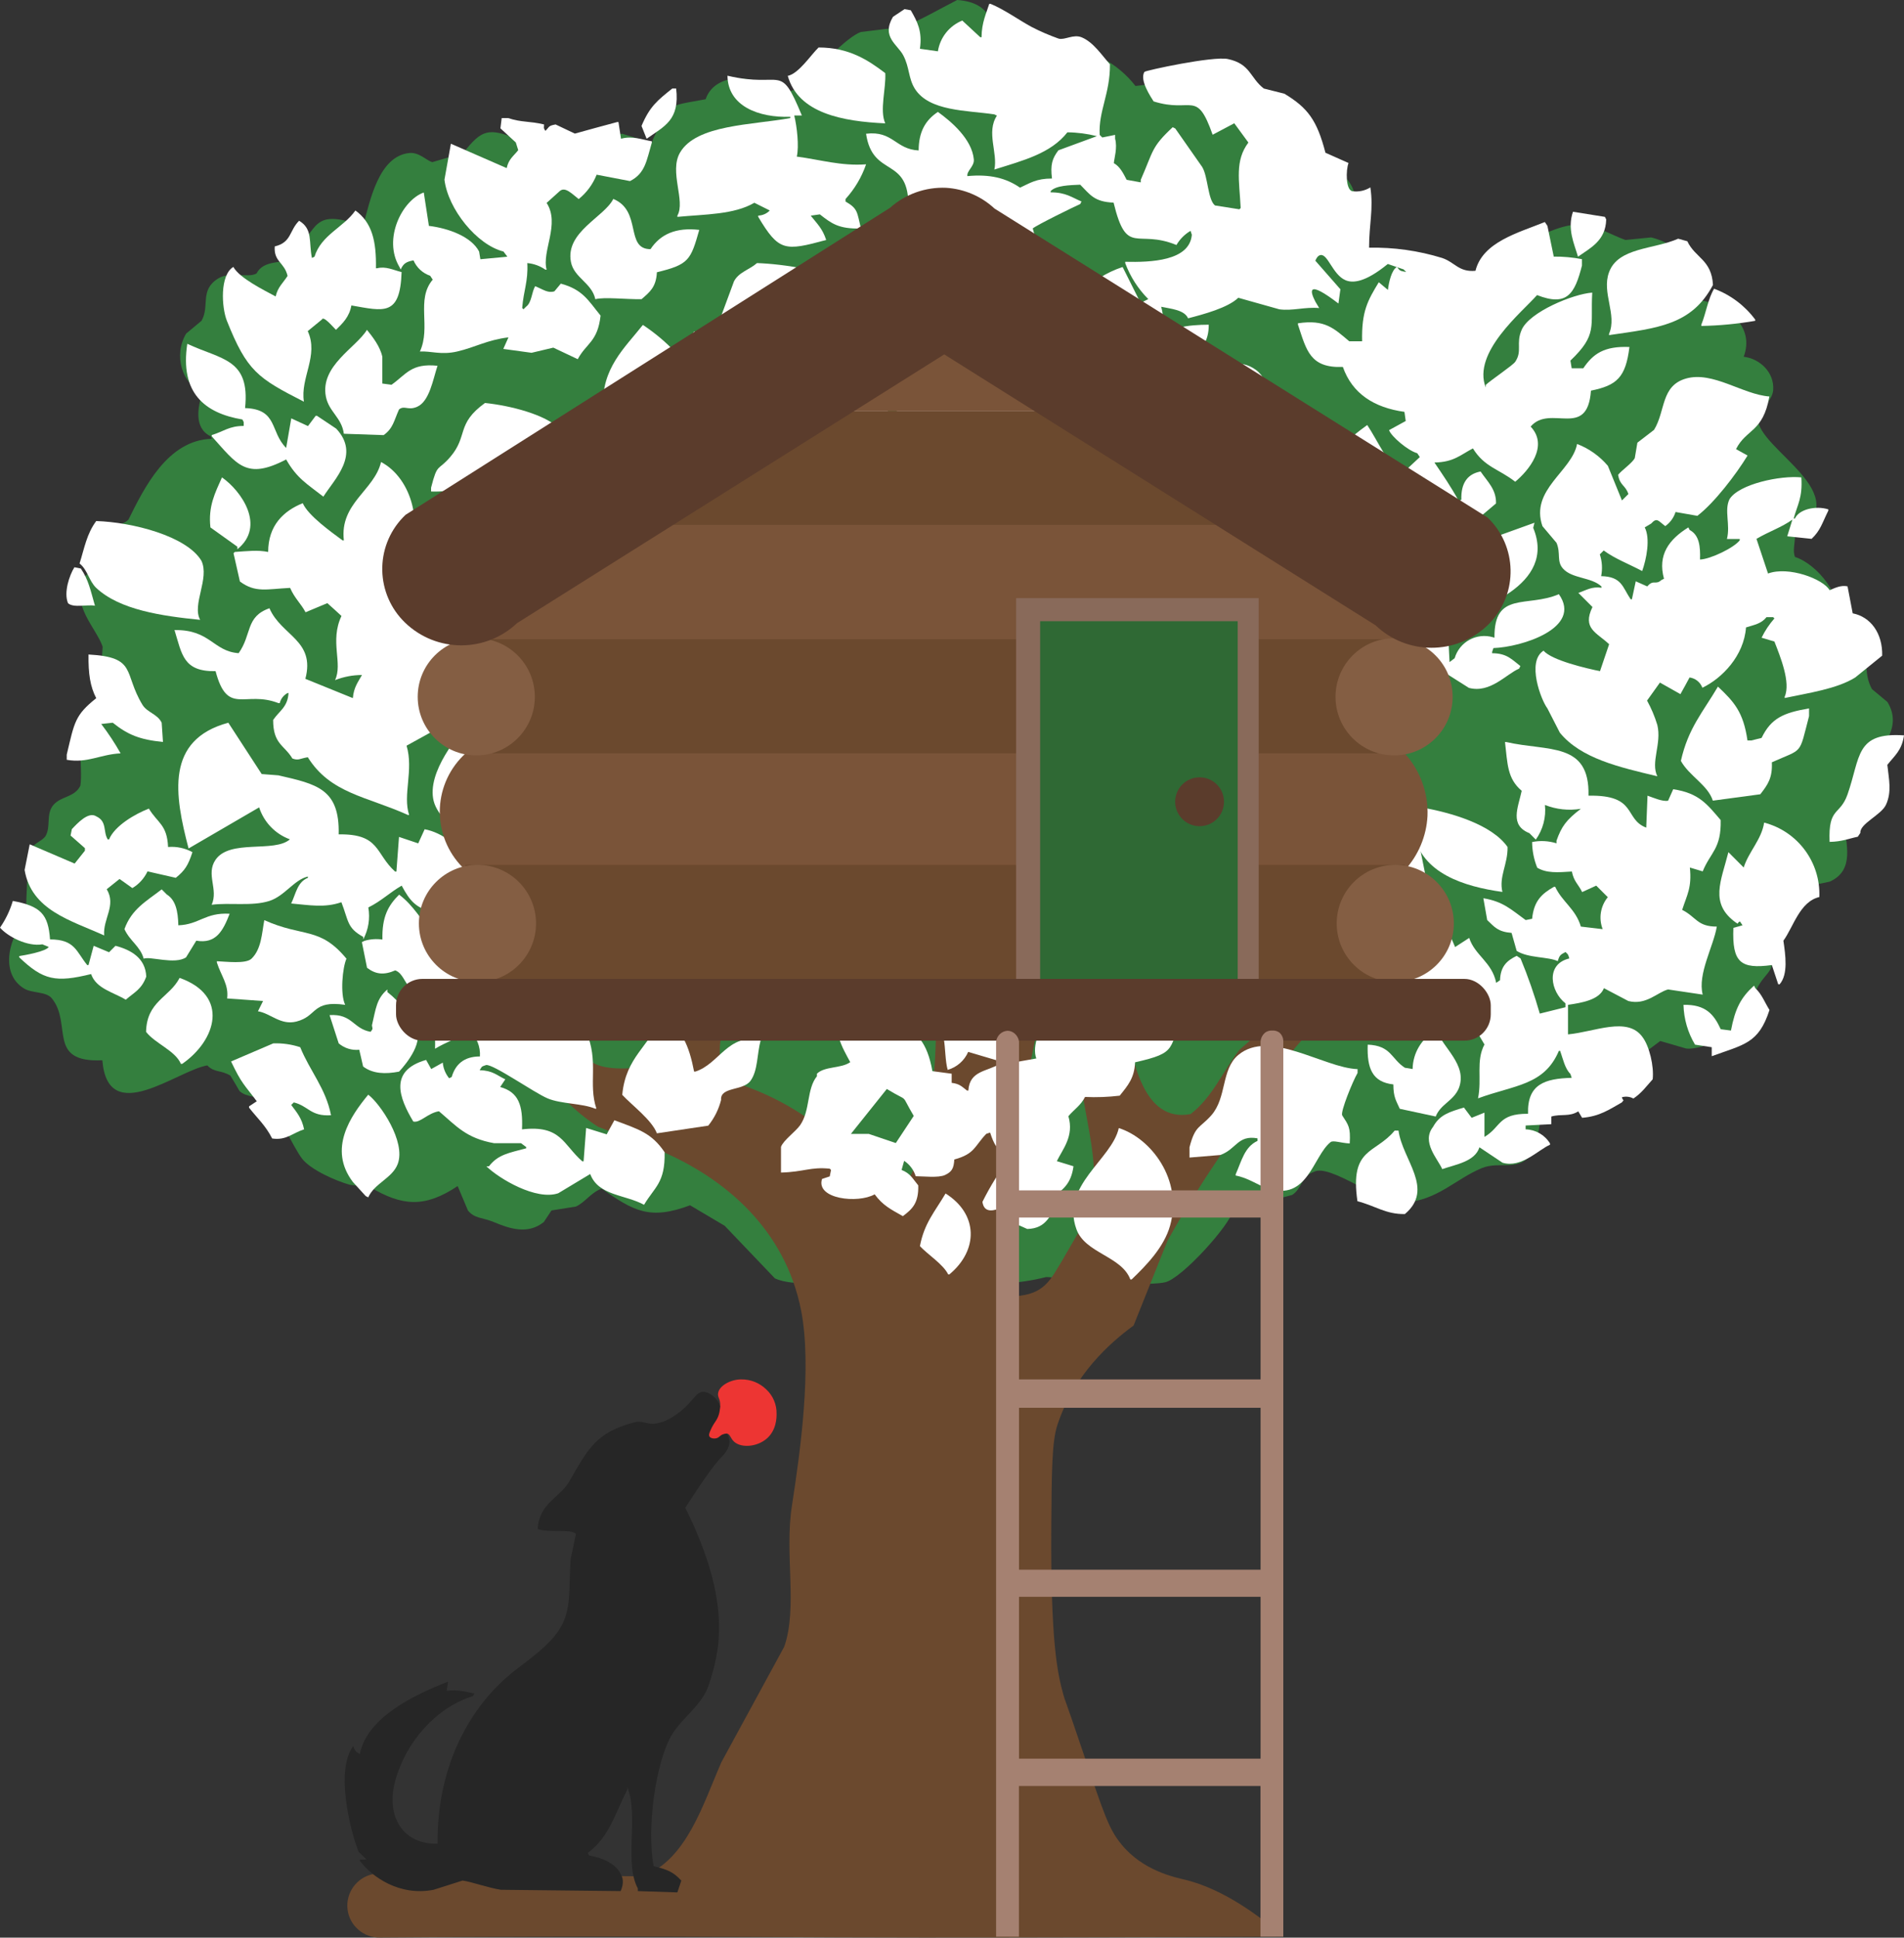 <?xml version="1.0" encoding="UTF-8"?>
<svg id="Layer_2" data-name="Layer 2" xmlns="http://www.w3.org/2000/svg" viewBox="0 0 417.12 424.38">
  <rect x="0" y="0" width="417.12" height="424.38" fill="#333333" stroke="none"/>
  <defs>
    <style>
      .cls-1 {
        fill: #896a5a;
      }

      .cls-2 {
        fill: #fff;
      }

      .cls-2, .cls-3, .cls-4, .cls-5, .cls-6 {
        fill-rule: evenodd;
      }

      .cls-3 {
        fill: #262626;
      }

      .cls-4, .cls-7 {
        fill: #6b492e;
      }

      .cls-5 {
        fill: #347f3e;
      }

      .cls-8 {
        fill: #ed3533;
      }

      .cls-9 {
        fill: #845e43;
      }

      .cls-10, .cls-6 {
        fill: #7a5439;
      }

      .cls-11 {
        fill: #2f6934;
      }

      .cls-12 {
        fill: #5b3c2c;
      }

      .cls-13 {
        fill: #a58171;
      }
    </style>
  </defs>
  <g id="Layer_2-2" data-name="Layer 2">
    <g id="Layer_1-2" data-name="Layer 1-2">
      <g>
        <g id="Layer_2-2" data-name="Layer 2-2">
          <g id="Layer_1-2-2" data-name="Layer 1-2">
            <path class="cls-5" d="M209.68,0c4,.26,7,1.9,7.59,5.62,3.6.09,12.46,4.25,13.78,6.47,6.75-3.18,14.26,2.24,17.7,6.74,9.6-.82,20.41-7.66,25.86,3.38,7.31.59,13,5.16,12.09,13.49,8.17.72,11.7,5.48,9.84,12.65.09,1.96.18,3.93.28,5.9-.5,1.89-2.34,3.38-2,5.06v1.12c12.07-8.48,19.71,3.87,30.64,1.41,1.91-5.07,14.45-13.17,21.08-12.65,3.33.26,6.64,2.36,9.56,3.37l5.62-.56c6.39,1.53,10.92,7.2,11,13.77,5.65,1.12,11.77,5.67,9.28,12.37,3.49.39,6.76,3.4,6.46,7.31-.19,2.48-3.38,4.67-3.37,6.18,0,6.9,22.3,16.61,8.15,25.58,0,1.82-.55,3.42,0,4.78,4.66,1.44,11.11,8.85,9,14.61,10.1,1,4.53,8.44,7.87,14.34l3.38,2.81c3.53,5.83-1.8,10.05-3.38,14.05.35,2.65,1.67,4.85,0,7.59-1.38,2.28-4.52,2.53-6.18,4.5.48,4.94,2.5,10.7-3.09,13.21l-6.75,1.41c-1.82,3.95-4.29,7.56-7.31,10.68,3.33,8.44.2,6.56-2.25,12.08-.78,1.77.48,4.31-.84,6.47-1.21,2-11.08,6.44-14.33,5.9l-5.64-1.64-3.38,2.53c-1.29,2-.84,4.5-2.25,6.19-3.92,4.69-13.77,5.05-19.95,4.5-.7,3-1,9.68-3.09,12.08-2.83,3.2-6.62,1-10.4,2.53-5.86,2.42-9.65,7.06-17.15,7.59-5,.35-16.15-8.72-19.68-6.75-2.75.9-2.58,3.72-4.77,5.06l-12.93,3.38c-.58,3.12-11.29,15-14.9,15.74-5.91,1.25-25.78-1.4-26.14-1.13-11.47,3-29,1.13-42.44,1.13-5.32,0-12.92.94-16.87-.85l-11-11.52-7.59-4.5c-8.83,3.3-12.31,1.29-19.39-3.65-2.39.91-3.59,3-5.63,3.93l-5.34.85-1.68,2.53c-3.5,2.83-7.52,1.46-11,0-2.4-1-4.18-.71-5.63-2.53l-2.25-5.34c-7.24,4.84-12.15,4.37-19.11.28l-4.5-.56c-3.2-.89-8.49-3.27-10.4-5.63s-6-11.52-7.87-12.64c-2.05-1.28-4.24-.78-5.9-2.25-.65-1.13-1.31-2.25-2-3.38-2-1.26-3.55-.63-5.06-2.25-6.68,1.14-21.79,13.69-23-1.12-12.19.55-6.55-7.82-11-13.49-1.29-1.66-4.33-1.11-6.18-2.25-5.58-3.43-3-11.93.56-15.18-.3-.93.33-14,.85-15.18.65-1.43,2.73-1.95,3.37-3.09,1.15-2.06,0-4.77,1.69-6.74s4.65-1.62,5.9-4.22c.65-4.35-1.41-11.62,2.53-14.9l6.28-3.17c-1.76-2.06-4.46-3.84-4.21-7.87.09-1.5.18-3,.28-4.5-1.48-4.24-6.91-8.93-4.22-14.89.46-1,2.14-1.71,2.53-2.53,1.27-2.66,0-5.28,2-7.59,1.26-1.52,3.95-1.43,5.34-2.81,3.4-6.85,8.53-17.46,18.27-17.71l-.28-.56c-3.7-1.77-2.84-6.47-1.69-9.84-4.58-1.33-6.48-8-3.65-12.65l3.37-2.81c1.84-3.24-.48-6.69,3.62-9.24,2.73-1.69,6.5,0,8.44-1.12,1.6-3.17,6-2,7.58-3.37,6.06-6.84,4.43-11,15.75-7,1.52-5.65,3.44-15.31,10.11-16,2.16-.23,3.82,1.69,5.06,2l6.75-2c4.06-5.16,5.53-5.58,11.8-3.09l6.19-.57c2.39.3,3.73,2.2,5.34,2.82,3,1.17,8.91-3.14,11.52-3.38l6.47,2,.28-.84c3.92-8.09,2.75-7.08,11.52-8.72,2.2-6.67,13.76-5.71,15.46.85l.85-.57c1-2,3.38-2.57,5.9-3.09,1.2-3.33,8.84-10.92,11.8-11.92l9.28-1.13c3.76-1.43,7.88-3.87,11.8-5.87h0Z"/>
            <path class="cls-2" d="M179.33,10.4c6.67,0,10.85,2.76,14.61,5.62.2,3.34-1.29,8.14,0,11-9.31-.43-19.06-2.19-21.36-10.4,2.42-.51,5.08-4.62,6.75-6.22Z"/>
            <path class="cls-2" d="M159.37,16.58c12.25,2.9,11.37-3.2,16.3,8.72h-1.67c.6,2.44,1.08,6.73.56,9,5,.64,9.73,2.11,15.18,1.69-.97,2.81-2.5,5.39-4.5,7.59v.56c2.74,1.57,2.5,2.34,3.37,5.9-4.88.15-6.48-1.12-9-3.09l-2,.28c1.39,1.77,2.55,2.77,3.39,5.33-9.08,2.46-10.36,2.52-14.89-5.06v-.28c.96-.03,1.86-.43,2.53-1.12l-3.38-1.69c-4.46,2.61-10.78,2.51-16.86,3.09v-.28c1.82-3.21-1.84-9.6.56-13.77,3.55-6.19,15.89-6.06,24.17-7.59v-.28c-6.95.24-13.69-2.35-13.76-9h0Z"/>
            <path class="cls-2" d="M147.28,19.39h.85c.8,6.91-2.52,8.21-6.47,11-.37-.94-.75-1.88-1.12-2.81,1.8-4.25,3.46-5.58,6.74-8.19h0Z"/>
            <path class="cls-2" d="M178.48,19.68l.57.28-.57-.28Z"/>
            <path class="cls-2" d="M115.52,57.62c.21,4.05-.81,5.93-1.12,9.84l.28.28.56-.56c1.26-.9,1.21-3.15,2-4.5,1.8.74,2.8,1.58,4.22,1.12l1.4-1.68c4.84,1.32,6,3.68,8.71,7-.64,5.79-3.11,6-5,9.55l-5.35-2.53-4.77,1.13-6.19-.85c.38-.84.75-1.68,1.13-2.53-4.77.59-7.23,2.17-11.25,3.1-3.52.81-5.75-.15-8.15,0,2.48-5.37-.92-11.36,2.81-15.74l-.56-.85c-1.64-.56-2.96-1.78-3.65-3.37-1.59.28-2.22.69-2.81,2l-.28-.57c-3.67-6.15.62-14.62,5.34-16.3.37,2.44.75,4.87,1.12,7.31,4.34.54,9.29,2.35,11,5.62l.28,1.69,5.91-.56-.85-1.13c-5.85-1.47-12.15-9.3-12.93-15.74l1.41-7.87,12.22,5.34c.43-2,1.5-2.62,2.53-3.93l-.53-1.69-3.37-3.09c.09-.75.19-1.5.28-2.25h1.41c3,1,4.65.62,7.87,1.4,0,.8-.18.65.28,1.41.92-.86.57-1.12,2.25-1.41l4.21,2c.06-.05,9.28-2.53,9.28-2.53h.28c.19,1.22.37,2.44.56,3.66,2.44-.71,4.64.2,6.75.56v.28c-1.15,3.88-1.42,6.75-4.78,8.43l-7.31-1.4c-.83,2.09-2.18,3.93-3.93,5.34-1.42-1.08-3-2.87-4.22-1.69l-2.81,2.53c3,4.63-1.1,10.54,0,14.62h-.28c-1.17-.82-2.53-1.31-3.95-1.44h0Z"/>
            <path class="cls-2" d="M168.37,32l-.29.57.57-.57h-.28Z"/>
            <path class="cls-2" d="M153.75,36.54v.84l.28-.84h-.28Z"/>
            <path class="cls-2" d="M287.54,43c-2.6,1.84-5.57,3.09-8.71,3.66v.28c3.84.44,5.57,3.2,8.43,4.5-.28-2.41.15-5.5,2.25-6.47-.42-.86-1.11-1.55-1.97-1.97Z"/>
            <path class="cls-2" d="M134.36,43.57c6.35,2.62,2.51,11,8.15,11,2.13-3.22,5.5-4.82,10.68-4.22-1.88,6.62-2.26,7.58-9.28,9.28-.16,3.25-1.57,4.35-3.37,5.9-3.38.05-8.18-.52-10.12,0-.77-3.59-4.67-4.68-5.34-8.15-1.27-6.58,7.28-9.81,9.28-13.81h0Z"/>
            <path class="cls-2" d="M77.86,46.1c3.66,2.66,4.6,6.71,4.5,12.65h.28c1.91-.48,3.54.41,5.34.84-.32,9.76-3.88,8.54-11,7.31-.44,2.49-1.89,3.9-3.38,5.34-.68-.65-2.75-3.17-3.09-2.25l-3.09,2.53c2.47,5.39-1.68,10.23-.84,15.46-10.09-5.15-12.46-6.65-16.87-17.71-1.17-2.94-1.58-10,1.41-11.81,1.36,2.47,6.78,5.12,9.27,6.47.48-2.09,1.61-2.93,2.61-4.5-.69-3-3.05-3.07-2.81-6.46,3.71-.88,3.15-3.47,5.34-5.62,3.06,1.82,2.08,4.66,2.81,8.15l.56-.28c1.48-4.79,6.37-6.41,8.96-10.12Z"/>
            <path class="cls-2" d="M344.6,46.38l7,1.12.28.56c-.11,4.64-3.42,6.22-6.18,8.16-.86-2.92-2.39-6.07-1.1-9.84Z"/>
            <path class="cls-2" d="M367.65,52.28l2,.56c1.75,3.7,5.31,4,5.62,9.56-4.66,8.85-12.22,9.46-22.77,11v-.28c1.83-4.18-1.67-9,0-13.49,1.98-5.47,9.84-4.99,15.15-7.35Z"/>
            <path class="cls-2" d="M165.84,57.62c5.76.2,15.8,1.66,19.67,4.78-2.68,5.09-3.44,7.65-8.43,10.4l.28.56,2.53,1.41c-3.78,6.31-4.94,8.5-13.77,7.59-.53,1.07-.35,1-.85.84-1.22-1.3-1.1-2.42-3.37-2.81.82-1.67.92-3.6.28-5.34l-4.78,2,2.25,7.58h.28c2.1-.67,4.37-.67,6.47,0,0,2.91-.17,7.94-2.53,9.28-2,1.71-5.74.05-8.15.56-.16,2.33-1.16,4.53-2.81,6.19-1.15-.77-3.11-2.35-3.94-1.69l-2.81,3.37c.63,1.42,1.76,3.91,2.53,5.62-.5,3-1.22,8.26,0,10.68-11-3-23.25-6.86-25-18.55.1-2.81.19-5.62.29-8.43l12.64,4.5c.14-3.5-2.68-4.66-4.49-7-.41-8.47,4.76-13,8.71-18,2.67,1.77,5.13,3.84,7.31,6.19l.56-.28,3.37-4.5,1.69,1.12c.7-3.09,2.63-2.59,4.22-4.49.93-2.53,1.87-5.06,2.81-7.59,1.05-2.02,3.41-2.55,5.04-3.99h0Z"/>
            <path class="cls-2" d="M313.4,58.46c-.82,1-1.74,1.42-2.25,2.82l5.34,2.52c.29-.84.57-1.68.85-2.52l-3.94-2.82Z"/>
            <path class="cls-2" d="M375.52,63.24c3.59,1.33,6.71,3.68,9,6.75v.28c-3.9.67-7.84,1.05-11.8,1.12v-.28c1.02-2.53,1.5-5.76,2.8-7.87Z"/>
            <path class="cls-2" d="M369.34,64.09l-.57.28v.28l1.13-.56h-.56Z"/>
            <path class="cls-2" d="M80.39,72.24c1.28,1.6,2.87,3.61,3.37,5.9v5.86l2,.28c3.24-2.28,4.29-4.78,10.09-4.17-1,3-1.75,7.82-4.5,9-2,.85-2.74-.39-3.93.56-1.14,2.52-1.28,4.13-3.38,5.63l-8.71-.3c-.48-3.57-3.29-4.8-3.94-8.15-1.29-6.74,6.66-10.73,9-14.61Z"/>
            <path class="cls-2" d="M195.07,73.64c3.59,2.64,2.16,10.38.84,13.49-4.19,9.94-10.86,12.43-21.36,14.34.91-5.32-4-10.62-1.69-15.74,3.87-8.6,17.05-6.96,22.21-12.09Z"/>
            <path class="cls-2" d="M54,73.92l.56.57-.56-.57Z"/>
            <path class="cls-2" d="M53.69,89.38c7.22.23,5.44,5.21,9,8.72.38-2.16.75-4.31,1.12-6.47l3.66,1.69,1.69-2.25h.28l4.21,2.81c5.34,5.68-.35,11-2.81,14.9-3.53-2.76-5.81-4-8.15-8.15-8.8,4.6-10.74,1.08-16.3-5.06v-.28c2.62-.79,3.8-2,7-2v-.85l-.28-.56c-8.33-1.4-13.7-5.85-12.08-16.58,7.5,3.52,13.79,3.22,12.66,14.08Z"/>
            <path class="cls-2" d="M253,75.33v1.12h.28l-.28-1.12Z"/>
            <path class="cls-2" d="M232.73,75.89c-1.59,2.78-3.91,1.24-6.74,1.69-.33,1.82-1,2.29-1.69,3.65l-3.09-1.12-2,2.25c1.69,2.39,2.19,7.62,2.53,10.4h.56c.87-5.18,4.8-8.07,6.75-12.09.54.39.17,0,.56.56,3,1.41,2.26,6,5.62,6.47l1.41-2.25c-.81-1.56-2.94-8.51-3.91-9.56h0Z"/>
            <path class="cls-2" d="M312,79.83l-.85,1.4c.28.94.57,1.88.85,2.81l3.65-2-.56-.84-3.09-1.37Z"/>
            <path class="cls-2" d="M191.13,81.79l-.28.57.56-.57h-.28Z"/>
            <path class="cls-2" d="M316.49,82.36c.57.65,1.13,1.31,1.69,2l1.12-.84-2.81-1.16Z"/>
            <path class="cls-2" d="M372.43,122.55c2.35-.09,7.53-2.63,8.71-4.22v-.28h-2.81c.79-3.12-.64-6.27.56-8.71,2.05-3.33,11.18-5.25,15.74-4.78.29,4.47-.83,5.91-1.68,9h.28c.86-2,4.54-2.87,7.31-2v.28c-1.34,2.68-1.68,4.3-3.66,6.18l-5.34-.56c.38-1.22.75-2.44,1.13-3.65-2.41,1.72-5.08,2.57-7.87,4.21.84,2.53,1.68,5.06,2.53,7.59,4.5-1.66,12.11,1.2,13.49,3.66,1.33-.57,2.51-1.14,3.93-.85.38,2,.75,3.94,1.13,5.91,3.93.78,6.57,4.35,6.46,9.27l-5.9,4.78c-4,2.5-10.19,3.38-15.46,4.5v-.28c1.38-3.11-1-8.87-2.25-12.09l-2.81-.84c.74-1.53,1.69-2.95,2.81-4.22l-.28-.28h-1.45c-1.13,1.41-2.51,1.64-4.49,2.25-.46,6.24-5.26,11.15-9.56,13.21-.45-1.21-1.53-2.08-2.81-2.25-.66,1.22-1.31,2.44-2,3.65-1.5-.84-3-1.68-4.49-2.53l-2.82,3.94c.93,1.7,1.69,3.49,2.25,5.34,1,4.1-1.51,8.15,0,11.24-8.37-2-16.74-3.89-21.36-9.55l-2.72-5.31c-1.37-1.79-4.63-10.28-.84-12.65,1.77,2.12,9.43,3.89,12.36,4.49.67-1.96,1.33-3.93,2-5.9-2.75-2.59-5.94-3.42-3.65-8.15l-3.09-3.09c1.81-.62,2.92-1.44,5.06-1.13v-.28c-2.18-2.07-6.44-1.67-8.44-3.93-1.43-1.62-.43-3.29-1.4-5.62l-3.09-3.66c-2.77-8,6.46-12,7.59-18,2.61,1,4.93,2.65,6.74,4.78l3.09,7.59,1.41-1.4c-.66-2-1.87-1.83-2.25-4.22.88-1.08,3.1-2.57,3.65-3.66l.57-3.37,3.65-2.81c2.55-4.15,1.46-9.65,7-11.24,5.88-1.68,12.42,3.5,18.27,3.93-1.42,7.93-5.06,7.05-7.31,11.53l2.53,1.4c-2.52,4.14-7.29,10.38-11,13.21l-4.78-.84c-.39,1.25-1.18,2.34-2.25,3.09-1.49-1.09-1.8-2-3.09-.56l-1.41.84c1.28,2.46.36,7-.56,9.56-3-1.59-5.91-2.66-8.43-4.5l-.85.85c.51,1.54.61,3.18.29,4.77,4.52.1,4.65,2.36,6.46,5.06h.28l.84-3.93,2.53,1.12c1.38-1.62,1.76-.2,3.1-1.4l.56-.28c-1.45-5.28,1.14-8.64,5.34-11.25l.28.57c2.16,1.13,2.36,3.7,2.27,6.47h0Z"/>
            <path class="cls-2" d="M322.68,84.32c.47,1.6.93,3.19,1.4,4.78v-.56c.87-.89,1.1-2.24.57-3.37l-1.97-.85Z"/>
            <path class="cls-2" d="M106.25,88.26c5.59.58,13.25,2.54,16.3,5.62-1.82,5.72-4.44,6.85-7.59,10.68l2.25,1.69-.56.56c-1.13,3.5-4.16,7.73-8.43,8.15l-6.75-3.65c1.24-2.38,2.87-4.31,3.93-6.47l-1.68-.56c-2.93,2.3-4.24,3.54-9.28,3.37v-.84c1.42-5.56,1.45-3.51,4.22-6.75,3.93-4.6,1.21-7.19,7.59-11.8h0Z"/>
            <path class="cls-2" d="M190.57,89.38l-.56.28v.34c.69-.44.68,0,.56-.62Z"/>
            <path class="cls-2" d="M210.81,89.66l-.56.85c.5,1.44.69,2.97.56,4.49,3.76-.09,4.78,1,6.74,2.53v-1.4c-.23-.36-3.74-5.2-3.93-5.34l-2.81-1.13h0Z"/>
            <path class="cls-2" d="M376.64,95.29l.57.28-.57-.28Z"/>
            <path class="cls-2" d="M209.4,96.69l-2.25.28v.28l4.22.57c-.63-.82-.68-.82-1.97-1.13Z"/>
            <path class="cls-2" d="M367.65,98.66l.56,1.4c1.16,0,.91.1,1.69-.84,0,0-2.25-.56-2.25-.56Z"/>
            <path class="cls-2" d="M160.5,99.22c3.92,2.27,5.71,6,6.46,11.52h.84l1.69-.56c3.56-2.76,3.28-6.19,10.12-6.18-1,4-.27,8.65-3.37,10.4-1.19.67-3,.3-3.94,1.12-.81,2.5-.09,5.39-2.81,6.75-2,1.21-8.9,1.46-9.28,1.12-13.41-11.69-3.29-12.77.29-24.17h0Z"/>
            <path class="cls-2" d="M83.48,101.19c6.82,3.6,9.75,14.36,5.06,22.2-1.33,2.24-3.77,3-3.65,5.91l13.49-4.22c0,2.84,3.17,13.17,4.49,16,2.23-.78,4.72-.33,7,0v3.09c-.83,3.48-.66,6.55-3.65,7.87-3.43,1.27-5.88.42-8.72,2l-1.68,3.37c.47.56,1,.81,1.4,1.41l-8.15,4.5c1.59,5.33-.88,10.8.56,15.17h-.28c-9.06-4.09-16.94-4.68-21.92-12.64-1.87.31-2,.78-3.37.28-1.81-3-4.22-3.12-4.22-8.44,1.34-2,3.18-2.79,3.37-5.9h-.21c-.86.46-1.49,1.26-1.72,2.21h-.28c-7.34-2.87-11.15,2.92-13.77-7-7.12.12-7.36-3.71-9-9,7.86-.13,8.43,4.65,14.05,5.06,2.93-4.1,1.47-8,6.75-9.84,2.61,6.05,10.1,7,7.87,15.46l10.4,4.22c.21-2.35,1.09-3.44,2-5.06-2.02,0-4.02.39-5.9,1.12,1.76-3.68-1.22-8.5,1.41-14.05-1-.94-2.06-1.88-3.1-2.81l-4.77,2c-1-1.91-2.42-3.08-3.38-5.34-5.12.25-7.6,1.13-11-1.4-.47-2.06-.93-4.12-1.4-6.19l.28-.28c2.77-.18,5-.47,7.31,0,0-5.83,3.4-9,7.58-10.68,1.19,2.75,6.34,6.38,8.72,8.15h.28c-.94-8.17,6.67-10.92,8.15-17.17Z"/>
            <path class="cls-2" d="M111.87,101.47l.56.28-.56-.28Z"/>
            <path class="cls-2" d="M362.87,102c-1.32.51-2.84.21-2.25,2v1.4c.94-1.12,1.88-2.24,2.81-3.37l-.56-.03Z"/>
            <path class="cls-2" d="M48.63,104.56c4.21,2.93,9.67,10.66,3.37,15.74v-.56l-5.9-4.22c-.53-4.64,1.04-7.6,2.53-10.96Z"/>
            <path class="cls-2" d="M131.54,106.81l.57.56-.57-.56Z"/>
            <path class="cls-2" d="M279.39,112.43l1.13.56-1.13-.56Z"/>
            <path class="cls-2" d="M21.08,114.12c7.88.24,19.82,3.28,23.05,8.71,1.83,3.9-2.13,9.59-.28,12.93-8.37-.84-17.63-2.17-22.77-7-1.58-1.49-1.91-4-3.65-5.34,1.07-3.42,1.57-6.5,3.65-9.3Z"/>
            <path class="cls-2" d="M111.59,119.46c2.3,4,4.81,12.26,1.68,16.58-1.2,1.66-3.21,2.22-4.21,4.22l-.28-.56c-5.48-7.22-1.64-15.15,2.81-20.24Z"/>
            <path class="cls-2" d="M23.33,119.74l.56.56-.56-.56Z"/>
            <path class="cls-2" d="M305,120.58c2.35,1.71,7.93,8.87,6.18,13.21-1.2,3-4,3.72-5.34,6.47-2.49-1-7.61-.08-9.27-2.81-.72-1.11-.88-2.26-.85-4.22-5.84-.49-5.19-4-6.46-9,5.71,0,6.36,3.06,9.56,5.34l1.4-.28c.29-4.78,2.45-6.09,4.78-8.71Z"/>
            <path class="cls-2" d="M207.15,123.67l-.84,1.13.28.56h.28l2-1.12-.28-.57s-1.44,0-1.44,0Z"/>
            <path class="cls-2" d="M211.09,124l-.28.56.84.84h2l-.56-1.12s-2-.28-2-.28Z"/>
            <path class="cls-2" d="M16.3,124.24l1.41.28c1.66,2.46,2.09,4.62,3.09,8.15-1.62-.34-4.69.55-5.9-.56-.97-2.34.28-6.06,1.4-7.87Z"/>
            <path class="cls-2" d="M266.46,124.52l.56.28-.56-.28Z"/>
            <path class="cls-2" d="M378.33,125.36c-1.14.53-1.61.35-3.09.28v.56c-1.79,3.18-1.15,6.12.56,9.28l5.34-.56-2-3.94s-.81-5.62-.81-5.62Z"/>
            <path class="cls-2" d="M24.45,126.2l1.13.57-1.13-.57Z"/>
            <path class="cls-2" d="M193.66,127.33l-2,2.81.56.84,1.12.56.56-.28,2-3.37v-.28l-2.24-.28h0Z"/>
            <path class="cls-2" d="M341.51,130.14c5.27,7.44-8.25,11.61-14.34,11.8l-.28.85v.28c3.26,0,4.36,1.42,6.19,2.81l-.28.56c-2.84,1.21-6.33,5.47-11,4.22l-5.34-3.38c-1,2.91-6.43,4.88-9,5.06-.84-1.12-1.69-2.24-2.53-3.37l-4.5,2c1.38,5.22,2.29,7.73-.84,11.8v.23l7,1.68c-1.19,2.48-1.79,5.82-3.94,7.31-1.43,1-2.56,1-3.65,2.25l3.09.84c-3.59,6.37-8.92,10.41-17.43,5.9,1-2.07,2.33-3.97,3.94-5.62l-2.53-.28s-10.06,7.43-9.84,2.53c-.4-.92-.29-1.99.28-2.81.79-1.49,2.42-1.58,3.37-2.81,3.21-4.15,1.49-9.52,8.44-10.12-1.68-8.7.62-16.85,9-19.11l8.15-.56c2.44-1,2.84-3.31,7.31-3.94l1.41,2.25,3.09-1.13c.09,1.88.18,3.75.28,5.63l1.12-.85c1.05-3.59,4.81-5.64,8.4-4.59.11.03.21.07.32.1-.11-10.31,7.16-6.54,14.11-9.53Z"/>
            <path class="cls-2" d="M223.18,131c-.83,1.64-2.05,1.64-2.53,3.66l2,2.81,5.63-2.81v-.28c-2.67-.68-3.56-1.77-5.1-3.38Z"/>
            <path class="cls-2" d="M357.53,133.23c-.05,1.15.14,2.3.56,3.37l.57-.28v-.32c-.02-1.03-.43-2.02-1.13-2.77h0Z"/>
            <path class="cls-2" d="M269.55,138.85l.85.28-.85-.28Z"/>
            <path class="cls-2" d="M408.41,140.54l-.57.84,1.41-.84h-.84Z"/>
            <path class="cls-4" d="M234.42,199.85c-1.41,4.21-2.81,8.43-4.22,12.65-2.17,7.15-3.26,15.19-4.78,21.64l-1.68,25.58c-.8,4.3-2.52,21.71-1.41,24.17,6.49-.36,7.83-3.65,10.4-7.87l6.19-10.68c3.05-13.63-4-25.17-2-37.67,1.02-6.44,2.72-12.75,5.08-18.83,3,0,3.05-1,5.06-1.69l.56.57c.35,5.35-2.15,10.17-1.12,15.74,1.5,8.31,3.83,22.54,14.34,20.54,4.78-3.68,7-9.27,10.68-14.06l6.75-5.9c5.07-7.07,7.49-15.29,14.33-20.52l2.25.28v.28c-.51,2.15-1.59,4.29-.56,6.47l.84.28c8.7-1.75,9.2-14.72,20.24-11.81-.43,6.54-8.26,9.93-11.52,14.06l-2.85,4.47-6.18,2.53c-5.1,2.97-9.51,7-12.93,11.81-8.78,13-18.44,25.93-26.14,39.91l-7.41,18.52c-5.16,3.76-13.08,10.77-16.7,21.8-1.19,3.64-1.25,10-1.33,22.58-.14,24.68,1.29,31.62,2.66,36.52.43,1.54.06,0,4.09,11.95,4.95,14.59,5.86,17.41,8.63,20.8,4.72,5.78,11.61,7.17,14,7.75,4.86,1.21,12,4.24,21.49,12.45-26.33.14-52.67.21-79,.21s-45.1-.28-79-.21c-16.77.04-30.58.13-39.86.2-3.6.11-6.73-2.57-7.18-6.13-.46-3.58,1.93-6.98,5.48-7.75,19.76.15,39.51.31,59.27.46,9.57-3.78,13-15.51,17.15-25l13.77-25.3c3-8.67,0-20.22,1.69-30.92,1.81-11.76,4.42-30.28,2-42.72-3.48-17.63-16.48-28.94-31.2-35.13l-13.3-5.1c-10.54-6.8-19.22-19.95-23.89-32.89-1.87-5.18-7.43-14.55-5.62-21.64h.28c1.62.06,3.23.35,4.78.84,1.31,11.19,16.33,37.2,24.45,40.19,3.68,1.36,10.23.58,13.49-.28,4.43-11.57-3.44-18.46-2-27.54l.56-.28h.56l3.65,5.62c1.1,2.73,1.36,9.95,3.66,11.52l.84.28.56-.28c1-4.52,8.58-16.38,12.37-18l1.69.57.28.56c-2.53,7.87-13,21.61-7.31,31.2,9.39,2.64,17.97,7.57,25,14.33,3.68,3.64,4.28,10.63,11,11.25,7.88-3.38,11.24-32.8,9-46.66-.61-3.77-3.1-9.74-1.68-12.37,9-1.1,9,12.71,14.89,15.74h3.38c.84-2.71,2.38-6.56,5.24-10.62,2.86-4.05,5.98-6.78,8.24-8.48h0Z"/>
            <path class="cls-2" d="M230.77,141.66c-.88,1.76-1.47,3.74-3.1,4.78l.28.56c1.6.36,2.27.66,3.66,0l2-2.81v-.84c-.97-.56-1.91-1.12-2.84-1.69Z"/>
            <path class="cls-2" d="M19.39,143.35c10.74.58,7.56,4,11.81,11,1.06,1.74,3.29,2,4.22,3.94.09,1.4.18,2.81.28,4.21-5.05-.49-7.69-1.56-11-4.21l-2.52.28c1.56,2.04,2.98,4.19,4.24,6.43-4.46.22-7.31,2.22-11.8,1.41v-1.13c1.7-7.16,1.79-8.63,6.46-12.36-1.33-2.59-1.74-5.34-1.69-9.57Z"/>
            <path class="cls-2" d="M286.42,145.88l-.56.28v.28c.69-.39.68.03.56-.56Z"/>
            <path class="cls-2" d="M136,147.57l-.56.28v.28l1.12-.56h-.56Z"/>
            <path class="cls-2" d="M376.36,150.38c3.54,3.35,5.57,5.56,6.47,11.8h.84l2.25-.56c2.09-4.33,4.82-5.52,10.4-6.46v1.68c-2.27,8.68-1.18,7-8.15,10.12.15,3.42-.87,4.87-2.53,7l-10.4,1.4c-1.08-3.42-5.21-5.43-7-8.71,1.62-7.21,4.81-10.65,8.12-16.27h0Z"/>
            <path class="cls-2" d="M254.94,151.78c4.4,1.53,4.72,5,5.9,9.28h.28c3.17-.48,3.05-1.9,5.06-3.09,2.19-1.3,5.21-1.27,7.59-1.69v1.4c-1.74,5.53-2.74,5.71-8.43,7.31-.1,7.66-8,3.92-12.65,5.91-.87-2.7-4.29-4.44-5.9-6.75.11-7.15,6.21-7.47,8.15-12.37Z"/>
            <path class="cls-2" d="M344.32,157.68l1.41.85-1.41-.85Z"/>
            <path class="cls-2" d="M199.57,159.93l-.29.57,1.13-.57h-.84Z"/>
            <path class="cls-2" d="M400.82,184.39c-.31-7.74,2.26-5.65,3.93-10.4,2.88-8.21,1.68-13.65,12.37-12.93-.47,3.31-2.05,4.42-3.65,6.46.34,3.18,1,5.89-.29,8.72-1,2.24-5.79,4.16-5.62,6.18l-.56.84c-2.08.43-3.43,1.08-6.18,1.13Z"/>
            <path class="cls-2" d="M348,174.27c10.81-.21,7.7,5.12,12.65,7,.1-2.35.19-4.69.28-7,1.55.54,3.2,1.29,4.5,1.12.38-.84.75-1.68,1.13-2.53,5.68.85,7.45,3.32,10.4,6.75.14,6.32-2.21,7-3.94,11.24l-2.81-.84c.45,4.42-.61,5.92-1.69,9.27,3.14,1.59,3.29,3.67,7.59,3.66-.73,4.37-4.25,10.38-3.09,14.9l-7.59-1.13c-2.34.61-4.81,3.53-8.71,2.53l-5.34-2.81c-1,2.58-4.88,3.21-7.87,3.65v6.47c5.82-.53,13-4,16.3.56,1.53,2,2.57,6.43,2.25,9.28-1.4,1.55-2.41,3-4.22,4.21-.77-.42-1.68-.52-2.53-.28.32,1.06.61.29,0,1.13-2.71,1.52-4.84,3.07-8.71,3.37l-.84-1.41c-2,1.25-3.65.49-5.91,1.13v1.68l-5.62.29v.84c2.19.06,4.2,1.22,5.34,3.09v.28c-2.54,1.08-6.25,5.17-10.4,3.94l-5.06-3.38c-1,3.15-5.19,3.75-8.15,4.78-1-2.28-4.63-5.95-2-9.27,1.46-2.66,3.57-3.25,6.75-4.22l1.69,2.25,2.81-1.13v5.31c3.65-2.12,2.93-5.11,9.55-5.06-.21-6.48,3.68-7.72,9.56-7.87l-.28-.85c-1.21-1.2-1.62-3.27-2.25-5.06h-.28c-3.22,7.6-9.71,7.45-17.71,10.4.89-4.32-.51-8.18,1.41-11.8l-2-3.38-3.09,1.13-2.25-4.78c-2.92.65-4.93.46-6.75-.84l-.84-2.81c-2.55.12-3.36.1-5.06-.85-.16,4-2.21,6.23-1.69,9.84h-.28c-4.56-1.91-8.91-2.06-12.36-4.78-2-1.53-2.77-5.23-4.78-6.46,1.08,2.09.85,4,1.4,7-9.18.23-11-3.36-13.77-9.55-5.86,3.1-12.66,3.94-20.24,4.5v-.29c2.4-4.26-2.56-11.23,0-16.58,1.48-3.07,5.91-3.82,7.87-6.46-2.47-.69-4.58-2.3-5.9-4.5.27-7,5.4-9.37,7.31-15.18,7.56,1.82,13.37,9.9,8.43,17.71h.84c2.43-1,9.74-2.68,11-1.69-.43,2.62,1.44,6.94.84,9.84-1,5-5.1,8.08-8.15,11.52v.29l3.65.56.28-.28c.45-10.68,9.12-9.19,18.84-10.4v-1.13c2,.35,9.05-.45,11-1.68l6.74,2c.85,2,1.7,3.97,2.53,5.91l3.09-2c1.23,3.83,5,5.28,5.91,9.84l.84-.57c.11-3.07,1.52-4.3,3.65-5.34l.85.57c1.63,3.94,3.04,7.98,4.21,12.08l5.63-1.4v-.85c-3.22-2.48-4.5-8.56.84-9.83-.3-1-.23-.83-.84-1.41-1.06.58-1.3.65-1.69,2-2.06-1-6.48-.63-9-2.25-.37-1.31-.75-2.62-1.12-3.94-3-.24-3.74-1.29-5.34-2.81l-.84-4.78c4.4.74,6.06,2.47,9.27,4.78l1.41-.28c.39-3.9,2.08-5.46,4.78-7h.28c1.51,3.28,4.49,4.84,5.62,8.71l4.78.56c-.92-2.36-.49-5.04,1.12-7l-2.53-2.53-3.09,1.41c-.79-1.67-1.81-2.27-2.25-4.5-3.11.2-5.53.4-7.59-.84-.72-1.79-1.1-3.69-1.12-5.62,1.78-.36,3.61-.26,5.34.28v-.56c1.11-3.15,2.15-4.56,5.34-7-2.65.44-5.37.15-7.87-.84.28,2.69-.43,5.39-2,7.59l-1.4-1.41c-4.38-1.76-2.51-5.52-1.69-9.28-3.19-2.71-3.09-5.89-3.66-10.68h.29c9.11,2.1,18.32-.12,18,11.75h0Z"/>
            <path class="cls-2" d="M71.67,165l.57.28-.57-.28Z"/>
            <path class="cls-2" d="M311.15,176.8c6.87,1.16,15.73,3.83,19.12,8.71.07,3.81-1.93,6.47-1.13,9.84-8.4-1.17-17.63-4.07-19.39-12.65.47-1.97.94-3.93,1.4-5.9h0Z"/>
            <path class="cls-2" d="M36.82,185.51c1.85-.16,3.71.24,5.34,1.13-.93,2.84-1.62,4-3.65,5.62l-6.19-1.41c-.72,1.52-1.87,2.8-3.32,3.66l-2.81-2-2.81,2.25c2.15,3.57-.85,6.44-.56,10.12-7.26-3.29-15.94-5.49-17.43-14.34.38-1.87.75-3.75,1.12-5.62l9.84,4.22,2.25-2.82v-.56l-3.14-2.76.28-1.4c1.2-1.26,3.61-3.92,5.34-2.81,2.45,1.13,1.46,3.41,2.53,5.06h.28c1.23-3,5.74-5.6,8.72-6.75,1.94,3.2,3.99,3.49,4.21,8.41h0Z"/>
            <path class="cls-2" d="M347.69,177.36l.57.56c-.4-.54-.03-.17-.57-.56Z"/>
            <path class="cls-2" d="M386.48,180.17c7.36,1.91,12.4,8.7,12.09,16.3-4.29,1-5.68,6.55-7.87,9.56.45,3.13,1.09,7.39-.84,9.56h-.29c-.46-1.41-.93-2.81-1.4-4.22-6.85.91-8.73-.54-8.43-8.15l2-.56-.56-.85c-.81.37-.08.71-.84.29-5.92-4.2-3.28-9.13-1.69-15.46l3.35,3.36c1.11-3.49,3.91-6.11,4.48-9.83h0Z"/>
            <path class="cls-2" d="M297.94,182.42c5.41.85,9.64,1.31,13.21,3.65.38,1.88.75,3.75,1.13,5.63-7.47.3-14.28-2.19-14.34-9.28Z"/>
            <path class="cls-2" d="M362,185.51c-.68,2-2.4,2-3.66,3.37.66,1.22,1.32,2.44,2,3.66l9.28-2.81c-2.91-1.62-5.24-2.44-7.62-4.22Z"/>
            <path class="cls-2" d="M68,185.79c.23,1.71.03,3.44-.56,5.06,2.15-1.62,3.6-3.2,7.31-3.37l-.57-1.41-6.18-.28Z"/>
            <path class="cls-2" d="M170.9,186.92c5.11,1.18,8.35,6,9.55,11.24l5.34-1.69v1.13c7.71,16.9-9.66,24.69-25,27.54v-.28c1.86-4.41-3.84-9.23-1.69-15.46,1.41-1.5,2.81-3,4.22-4.49-.45-1.36-1.62-1.77-2-2.81-2.32-7.02,7.83-10.71,9.58-15.18h0Z"/>
            <path class="cls-2" d="M315.65,187.2l.56.28-.56-.28Z"/>
            <path class="cls-2" d="M205.47,188.32l.56.28-.56-.28Z"/>
            <path class="cls-2" d="M61,192.82l.85.28-.85-.28Z"/>
            <path class="cls-2" d="M39.07,202.66c4.61-.16,5.85-2.84,11.24-2.53-1.47,3.79-3,6.64-7.31,5.9-.74,1.22-1.49,2.44-2.24,3.65-2.47,1.65-7.86-.29-9.28.29-.76-2.73-3-3.82-4.22-6.47,1.59-4.43,4.82-6.11,8.16-8.71l1.12,1.12c1.95,1.22,2.46,3.67,2.53,6.75h0Z"/>
            <path class="cls-2" d="M10.68,195.35l.56.28-.56-.28Z"/>
            <path class="cls-2" d="M2.81,197.32c6.13,1.15,7.76,2.92,8.15,8.43,5.49,0,5.74,2.68,8.15,5.62h.28c.38-1.4.75-2.81,1.13-4.22l3.37,1.41,1.41-1.41c3.34.87,6.58,2.66,6.74,6.75-1,2.75-2.52,3.37-4.49,5.06-2.63-1.62-6.5-2.4-7.59-5.62-7.72,1.89-10.46,1.39-15.74-3.66v-.28c1.18-.18,5.85-1,6.46-2l-1.4-.57c-3.23.55-7.54-1.66-9.28-3.65,1.24-1.79,2.19-3.77,2.81-5.86h0Z"/>
            <path class="cls-2" d="M276.3,198.44l-.3.56.56-.56h-.26Z"/>
            <path class="cls-2" d="M57.9,201.53c8.56,3.84,12.12,1.34,18,8.44-.86,1.94-1.42,7.73-.28,10.11-7.37-1.05-6,2.46-10.68,3.66-3.47.88-5.67-1.81-8.43-2.25l1.12-2.25-7.87-.56c.39-3-1.29-4.88-2.25-7.87v-.28c2,.07,6.34.64,7.59-.56,2.16-2.09,2.25-5.45,2.8-8.44h0Z"/>
            <path class="cls-2" d="M180.45,204.91l-.28.56.56-.56h-.28Z"/>
            <path class="cls-2" d="M274.61,206.59l-.84.85,1.12-.29-.28-.56h0Z"/>
            <path class="cls-2" d="M354.72,206.59c.38,1.5.75,3,1.12,4.5l1.13-.56-2.25-3.94Z"/>
            <path class="cls-2" d="M299.91,207.44c-.38,1.39-.91,1.67-.84,2.81l2.81.56,1.68-.56-1.12-1.41-2.53-1.4Z"/>
            <path class="cls-2" d="M359.22,207.72l.84.56-.84-.56Z"/>
            <path class="cls-2" d="M312.28,211.93l1.4,2.25h2l-.84-.84-1.13-1.41h-1.43Z"/>
            <path class="cls-2" d="M179.61,212.5l-.56.28v.28l1.4-.56h-.84Z"/>
            <path class="cls-2" d="M352.75,213.9l-.28.56c.53-.37.43.05.28-.56Z"/>
            <path class="cls-2" d="M39.35,214.18c11,3.91,8,13.69.56,18.83h-.28c-1.23-2.91-5.63-4.43-7.63-7.01.15-6.74,5.1-7.49,7.35-11.82Z"/>
            <path class="cls-2" d="M375,229.36l-3.66-.56c-1.58-2.64-2.45-5.64-2.53-8.72,4.88-.11,6.67,2.1,8.16,5.34l2.24.29c.91-4.79,2.15-7.21,5.06-9.84l.28.56c1.44,1.36,2,3,3.1,4.78-2.38,7.36-5.56,7.53-12.65,10.12v-1.97h0Z"/>
            <path class="cls-2" d="M109.06,216.43l-.28.28,1.12.56-.56-.84h-.28Z"/>
            <path class="cls-2" d="M78.7,229.92c-1.63.17-3.25-.34-4.5-1.4l-2-6.19c5-.33,5.14,3,9,3.66.5-.74.45-.46.28-1.41.88-3.74,1-5.82,3.38-7.87v.56c2.9,2.28,5.14,5.3,6.49,8.73,1.19,3.42-3.93,8.71-3.93,8.71-3,.57-5.72.49-7.87-1.12-.29-1.23-.55-2.45-.85-3.67h0Z"/>
            <path class="cls-2" d="M201,217.55l1.41.85-1.41-.85Z"/>
            <path class="cls-2" d="M290.92,217.55l.84.57-.84-.57Z"/>
            <path class="cls-2" d="M144.76,222.89c4.6,2.05,6.21,6.19,7.3,11.81h.28c5.33-1.74,7-8.33,14.34-7-.88,3.16-.6,6.71-2.25,9s-6.68,1.26-6.46,4.21c-.52,2.06-1.48,3.98-2.81,5.63l-11.25,1.68c-1.12-2.94-5.45-6.11-7.59-8.43.77-8.32,5.93-10.59,8.44-16.9h0Z"/>
            <path class="cls-2" d="M299.63,228.8c5.17.2,5.14,3.14,8.15,5.06l1.69.28c.05-3.51,1.98-6.73,5.06-8.43h.28c1.07,3.62,6.79,7.48,4.78,12.64-1.17,2.79-4,3.46-5.06,6.19l-7.87-1.69c-.77-1.74-1.41-2.5-1.41-5.34-4.62-.51-5.8-3.51-5.62-8.71h0Z"/>
            <path class="cls-2" d="M59.87,228.52c2-.07,4,.21,5.9.84,2.12,5.23,5.6,9,6.75,14.9-4.51.28-4.89-2-8.15-2.81l-.57.56c1.23,1.64,2.31,2.86,2.82,5.34-2.54.8-3.91,2.47-7,2-1.41-2.82-3.29-4.48-5.06-6.75v-.28l1.69-1.12c-2.8-3.75-3.25-3.74-5.63-8.72l9.25-3.96h0Z"/>
            <path class="cls-2" d="M295.69,250.44c-1.9-.08-3.65-.77-4.21-.28-3.86,3.11-5,13.07-13.77,10.12-2.33-.78-4.17-2.27-7-2.81v-.28c1.28-2.88,1.93-6,4.78-7.31v-.56c-4.35-.78-4.59,2.37-8.15,3.65l-6.75.56v-2.25c1.25-4.85,2.24-4.14,4.78-7,3.42-3.88,2.14-10.06,5.9-13.21,6.88-5.77,18.68,2.82,26.14,3.09v.84c-1.08,1.86-3.77,8.48-3.37,9.28,1.38,2.16,1.86,2.56,1.65,6.16h0Z"/>
            <path class="cls-2" d="M228.8,235c-.1,1.22-.19,2.44-.28,3.66l.56.28,3.09-.28v-.29l-1.69-1.68c-.39-.71-.97-1.29-1.68-1.69h0Z"/>
            <path class="cls-2" d="M80.67,239.76c2.59,1.93,8.32,10.3,6.46,15.18-1.19,3.12-5.07,4.2-6.46,7.31l-.56-.29-2.81-3.09c-5.49-7.24-.47-14.46,3.37-19.11Z"/>
            <path class="cls-2" d="M245.1,247.07c7,2.19,14.07,11.27,11.24,21.36-1.32,4.74-5.26,8.76-8.43,11.8h-.28c-1.91-5.12-9.92-5.73-11.81-11-3.48-9.59,7.74-15.23,9.28-22.16h0Z"/>
            <path class="cls-2" d="M288.39,247.35l-.28.84,2.52,1.13-2.24-1.97Z"/>
            <path class="cls-2" d="M346.85,80.67h-2.53c-.09-.56-.19-1.12-.28-1.69,6-5.72,4.36-7.42,4.78-14.89-4.16.28-13.78,4.25-15.46,8.15-1.32,3.05.21,4.59-1.41,7-.51.77-5.33,4-6.46,5.06v.57c-3-7.68,7.87-16.42,11.24-20.24,6.61,2.59,8.27-.31,9.84-6.47v-1.4c-2.04-.39-4.11-.58-6.18-.56l-1.39-6.73-.56-.84c-5.86,2.37-13.63,4.37-15.2,10.68-3.68.33-4.5-1.87-7.31-2.81-5.18-1.6-10.58-2.36-16-2.25,0-5.19,1-8.48.28-13.21-1.17.73-2.56,1.03-3.93.84-1.47-.24-1.46-4.6-.85-6.18l-5.06-2.25c-1.84-7.11-3.86-9.84-9-12.93l-4.5-1.13c-3.08-2.39-2.87-5.39-7.87-6.46-3.26-.69-18.07,2.51-18.27,2.81-1.19,1.79,1.53,5.7,2,6.47,8.5,2.67,9.37-2.77,12.93,7.3l4.74-2.51,3.09,4.22c-3,4-2,8.22-1.69,14.33l-.28.29-5.34-.84c-1.59-1.23-1.53-6.33-2.81-8.43l-5.9-8.43-.56-.28c-4.74,4.42-4.18,5.11-7,11.52v.56l-3.09-.56c-.72-1.38-1.45-2.9-2.81-3.65.08-1,.83-3.41.28-5.34v-.85l-2.81.57-.57-.57c-.28-5.25,2.3-9,2.25-15.46-1.8-2-3.6-4.82-6.18-5.9-1.83-.76-3.73.65-5.06.28-2.03-.72-4.01-1.57-5.92-2.56-2.65-1.42-6-3.84-9-5.06h-.28c-.63,2.06-1.66,4.05-1.69,7.31h-.28l-3.94-3.65c-2.84,1.15-4.87,3.71-5.34,6.74l-3.94-.56c.56-3.85-.58-5.95-2-8.43l-1.37-.25-2.53,1.68c-2.62,4.4,1,6.06,2.25,8.44,1.39,2.63,1.1,5,2.53,7.3,3.13,5,11.45,4.73,17.43,5.63l.56.28c-2.4,3.62.24,8.17-.56,11.8,6.37-2,12.37-3.52,16-8.15,2.18.02,4.35.31,6.46.84l-8.43,3.1c-1.36,1.79-1.79,3.15-1.41,6.18-3.47,0-4.79,1-7,2-3-2.08-6.57-3-11.53-2.53-.19-1.16,1.55-2.11,1.41-3.66-.41-4.45-4.94-8.29-7.87-10.4-2.81,1.86-4.2,4.44-4.22,8.44-5.11-.25-5.6-4.37-11.52-3.66,1.47,9.87,9.56,4.69,9.27,16.3,0,1.93-5.19,3.66-6.18,5.35-4.69,8,.74,10.59,3.65,15.74l1.13.84c1.84-2.09,5-2.93,6.74-5.06l.57-.28c1.42,3.58,4.05,5.36,8.71,5.06v.28c-1.12,1.52-2.15,2.13-2.25,4.78.69.96,1.68,1.67,2.81,2-.47,1.32-.94,2.63-1.4,3.94l-8.16-2.81c-.87,2.84-.45,5.92,1.13,8.43-11,2-8.06,4.23-11,12.93,3.8-.23,8.33-1.25,11.52,0-.19,2.25-.37,4.5-.56,6.75l3.93,7.87c-7.88-.7-17.08-4.54-20.8,3.09-.37,2.53-.75,5.06-1.12,7.59-.7,2.58-3.12,3.2-3.65,5.9-1.61.43-3.32.23-4.78-.56-.28,2-.56,3.93-.85,5.9-2.52-1.59-5.06-3.18-7.58-4.78-1.78,4.12-3.57,8.25-5.34,12.37l-1.69-.56-.56-.56c-.59-.48-.32-1-1.13-.57-3.34,1.67-6.96,2.72-10.68,3.1-2.92.2-3-3.25-6.18-1.13l-1.41,1.13h-.28c.37-2.71.11-3.85,0-6.75l3.65-2.81c4.25,4.45,5.71,3.6,10.69,6.74,4.29-7.77,6.75-16.51-6.19-18-.47.93-.93,1.87-1.4,2.81l-3.66-1.41c-.09,2.34-.18,4.69-.28,7h-.28c-3.15-2.84-4.35-8.79-11.52-6.75-.76-10.85-6.33-10.69-17.43-11.8,2.61,11.75,3.79,14.23,17.71,14.61.09.47.18.94.28,1.41-2.94,0-5.69,1.47-7.31,3.93l3.65,2.53c-6.34,1.61-16.73,5.53-15.17,14.62.65,3.81,3.26,8.49,1.68,12.09l11-2c2.44,4.95,4.89,9.21,10.12,11.24l.57.84c-1.77,0-2.79.87-4.5,1.69-.8-6.39-10.25-8.85-16.59-9.56,0,2.23-4.58,4.29-5.62,7.31l-2.81.28h-.28c-2.42-6.82-1.57-8-6.46-12.93-3,3.52-10,11.67-8.44,18,.84,3.38,4.92,6.54,7,9,.24.39,7.46-.51,10.4-.85,1.06-1.45,2.33-2.69,2.81-4.77v-3.1l4.22-.84,2.25-2c2.6,1.9,7.28,4.67,10.68,3.94l.56.28v1.12l-7,2,5.34,3.94c-.3,3.2-2.83,3.09-3.65,5.34v6.18c4.26-.69,8.42-1,9.56-4.78,1.2-.76,1.86-.85,3.65-.56-1.34,1.85-2.17,4.56-3.65,6.46-.66-.37-1.32-.74-2-1.12-2.26,5-8.16,7-9.28,13.21l-.56.28c-.32-6.84-3.14-15.71-10.68-17.71l-1.12-1.12c-3,5.23-6.53,11-7.31,18l-5.06,3.09-2.25-4.22,2.53-3.09c-.11-1.41-.6-2.77-1.41-3.93,8.55-6.32.89-17.06-7-18.55l-1.41,3.09-4.21-1.41-.57,7.59h-.28c-4.4-3.94-3.25-8.3-12.37-8.15.25-10-4.83-11-13.21-12.93l-3.65-.28c-2.44-3.75-4.88-7.49-7.31-11.24-13.85,3.74-11.78,15.81-8.71,27.54l15.46-9c1.05,3.25,3.54,5.83,6.74,7-3.41,3-13.17-.11-16.3,4.49-2.16,3.19.68,6.44-.84,9.84,4-.52,8.82.38,12.65-.84,3.36-1.08,5.43-4.66,8.43-5.34v.28c-2.32.92-2.63,3.49-3.66,5.62,4,.35,7.33,1,11-.28,1.59,4.08,1.19,5.63,4.78,7.59v.56c1.15-2.14,1.54-4.61,1.12-7,2.86-1.41,4.72-3.3,7.31-4.78,1.81,3.35,3.08,5,7.31,5.91v4.21c-.1.19-.19.38-.29.56-2.68-3-4.33-6.26-7.58-8.71-2.4,2.39-3.78,4.84-3.66,9.84-1.31-.2-2.66-.1-3.93.28l-.57.28c.38,1.88.75,3.75,1.13,5.62,1.87,1.43,3.66,1.66,6.18.57,1.69.61,2.07,2.83,3.38,3.93v.54l2.52-2.25.29.57,2.24,2-.28.28c-.43,4.15.73,7.9.57,11.81v.28c2.39-1.45,5.38-2.46,7.58-3.93,1.56,1.44,2.39,3.5,2.25,5.62-3.52,0-5.39,1.77-6.18,4.49l-.56.29c-.8-.98-1.29-2.17-1.4-3.43l-2.53,1.41-1.12-2c-8.2,2.34-5.92,8.29-2.81,13.49,1.47.39,3.13-1.83,5.62-2.25,3.77,3.18,5.91,5.9,12.09,7h5.9l1.12.84v.28c-3.72,1-6.17,1.34-8.15,3.94h-.56c2.79,2.72,10.9,7.55,15.74,5.9l7-4.21c1.78,4.77,7.64,4.47,11.8,6.74,2.24-3.84,4.66-4.77,4.5-11.52-2.89-4.25-5.68-5-11-7-.57,1-1.13,2.06-1.69,3.09l-4.5-1.4c-.18,2.43-.37,4.87-.56,7.31h-.28c-4.26-3.71-4.63-8-13.21-7,.23-5.38-.79-8.16-4.78-9.28l1.12-1.68c-1.88-.88-2.73-1.93-5.62-2,.58-.85.27-.74,1.41-1.13,1.56-.25,10.53,6.07,13.49,7.31s7.57,1.06,10.4,2.25h.28c-1.85-5.48.61-10.36-2.25-16.86l3.09-3.38c.92-.68,3.1,1.24,4.78,1.69,1.09-2.17,2.68-2.87,2.81-6.18,3-.76,6.41.79,9-.28,3.06-1.36,3.65-5.84,3.65-10.12-2.73-.19-5.07-.67-7.59.28l-2.25-7.59,5.34.56,3.1,5.9c4.52-2.66,8.14-7.43,5.06-13.77,4.94-6,9.4-5.13,2.53-13.77.18-.56.37-1.13.56-1.69,1.36.76,2.3,2.11,2.53,3.66,4.8-1.94,13.23,3.76,14.05-4.5,6.58-1.24,7.9-1.38,10.12-7.59l-2-.28v-.28c1.33-1.11,2.26-.67,2.53-2.25,3.05.76,6.31-.35,9.84-.56-1.35,3.32-1.45,7.01-.28,10.4l.56,1.12-3.37,2.25c-2.42,3.63-1.93,6.8-6.75,8.15-.65,1.34-1.12,2.76-1.4,4.22v.84c5.9.16,9.31-2.45,13.21-2v.56c-2.46,1-3.47,3-4.78,5.06,6.31,1.38,9.35,4.91,15.18.57l4.21,3.65-3.09,6.18c-2.65-1.29-12.19-4.74-13.49-6.74h-.28c-.66,2-1.31,3.93-2,5.9.13,2.37-5.2,2.76-6.74,4.5-2,2.28-1,6.43-2.25,9.27v.28c4.38-.57,8.54-1.35,12.36-2,1.82,3.64,6.13,8.18,10.12,9.55.34,1.87.31,4.92.85,6.75,2.01-.58,3.66-2.02,4.49-3.94l6.75,2,.28.56c-2.89,1.81-6.7,1.47-7,5.91h-.28c-1.12-.83-1.54-1.46-3.37-1.69v-2l-4.22-.56c-2.28-12.83-9.61-9.14-20-13.77-2.27,4.66.36,8.7,2,11.8-2,1.43-5.59.85-7.3,2.53v.56c-2.28,2.81-1.43,7.45-3.66,10.69-1,1.44-3.65,3.28-4.21,4.77v5.63c5-.13,6.46-1.28,10.68-.85l.28.28c-.1.47-.19.94-.28,1.41l-1.69.56c-1.4,4.39,7.83,5.45,11.53,3.37,1.8,2.43,3.47,3.25,6.18,4.78,2.09-1.58,3.47-2.87,3.37-6.74-1.21-1.44-1.69-2.62-3.65-3.38.19-.65.37-1.31.56-2,1.21.8,2.1,1.99,2.53,3.37,1.64,0,5,.42,6.46-.28s1.88-1.42,2-3.38c4.54-1.25,4.37-2.87,7-5.62l.84-.28c.86,2.59,1.55,4,3.94,5.06.09.19.18.38.28.56-2.26,3-4.23,6.2-5.9,9.56.64,4.34,6.26-.25,8.15-.28-1.08,1.31-2.02,2.72-2.81,4.22l4.49,2c4.26-.13,4.81-3,6.75-5.34v-.28l-1.69-1.12c2.7-1.71,4.53-3.11,5.06-7l-3.65-1.12c1.27-2.63,3.82-5.46,2.53-9.84,1.27-1.51,2.68-2.32,3.65-4.22,2.53.12,5.07.02,7.59-.28,1.84-2.27,3.23-3.91,3.37-7.31,9.57-2.16,7.3-2.85,10.69-11.52-5.47-.4-10.36,1-12.09,5.06l-2.81.84h-1.13c-.37-2.72-.75-5.43-1.12-8.15l-4.5-5.34c-3.61,1.66-12.69,12.77-10.68,18.27l-6.66,1.18-.29-.28c-.84-4.38.91-7,1.69-10.68.52-2.44-1.49-5.66-2-7.31,1.57-.81,2.84-2.09,3.66-3.65l4.49,3.09c1.89-1.83,3.7-3.53,4.22-6.74l8.43,1.4c4.19-1.67,4.82-5.43,5.62-10.4-1.59-1.39-5.34-1.54-7.87-1.12-.59-4.52-1.24-8.12-3.37-11-1-1.39-2.78-1.69-3.65-3.37-3.82,1.75-10.78,8.45-11.81,12.93l-.56.28h-.28l-.56-5.62-2.81-3.93c1.43-.95,2-3,2.81-4.5l-14.06-4.78c2.89-4.11,2.63-5.78.56-10.68,2.41.9,6,0,8.72.56,4,.9,7.58,3.34,13.21,3.37l.56.85c-2.68,1.17-5.26.84-7,2.81l-.56.28c9,3.87,9.49,6.77,19.68,2,.78,2.57,3.09,3.76,5.9,4.21l-2,4.22c-1.72,5,1.23,9,2,12.37h.28c1.36-2.61,5-3.17,6.47-5.62,2.33-3.81-1.54-8-.29-11.53.77-2.17,2.25-2.58,2.25-6.46-2.84-2.65-4.24-4-8.71-5.34-1.19.46-1.41.92-2,2l-4.21-1.12-.57,5.34h-.28c-3.73-3.25-4.84-6.49-11.24-5.9.21-1.88.12-3.77-.28-5.62l1.12-.85,12.93,3.66h.85c-1.63-3.71,1.77-8.48-.85-12.37.9-1.3,2.18-2.28,3.66-2.81.58.86,2.16,1.29,3.37,2,1-1.85,2.42-2.36,3.09-4.78,7.78-1.25,8.68,3.6,11.53-5.91v-1.12c-1.85-.34-4.41-.88-6.47-.28-2.25-5.14-2.35-6.53-6.74-9.84l-1.13.84c-1.43.7-2.87-1.91-5.06-2.53-.37-.37-.75-.74-1.12-1.12l-3.66,7.31c-1.21.05-2.14-.89-3.65-1.41l-3.09,2.53c.53-2.35,2.06-2.83,2.81-4.78,2.24-5.81-3.2-9.43-7.31-10.11l-.84,2.24-3.09-1.12-.57,5.34c-3.16-2.83-2.51-6-9-5.9.03-2.78-.45-5.54-1.41-8.15l6.47,3.65c2.08.78,4.44.92,6.18,1.69-1.1-3.75,1.38-9-1.12-12.93.18-.38.37-.75.56-1.13,1.74-.45,3.61-.63,4.78,0,1.26-1.44,2.13-3.19,2.53-5.06l3.09.57c-1.21,4.31-7.27,11.67-5.9,16.58.79,2.86,3.93,3.77,4.77,6.75l7.88-.85c1.39-1.53,2.11-3.55,2-5.62,5.73-.38,5.35-3.84,6.47-8.71-3.75,0-4.95,1.27-7,2.81.74-4.49-.44-9-3.65-10.4-.67-1,.33-5.3,1.12-7.87-.19-.19-.37-.38-.56-.56l-2.81-.29v-1.74l1.12-.28c.57.27.98.79,1.13,1.4l.56.28c2.64-4.92,11.63-8.71,12.93-12.64,6-.41,12.41-1.19,12.37-8.44-4.26,0-9.67.58-11,3.66l-.56.28c.85-2.65,2.16-4.41,1.13-7.87,2.09.45,5.08.66,5.9,2.53,3.36-.87,8.71-2.29,11-4.5l9,2.53c2.89.39,5.48-.55,8.72-.28l-.84-1.41c-.73-1.42-.93-2.28-.61-2.58.53-.49,2.42.51,5.67,3,.15-1,.29-2.08.43-3.12l-5.49-6.26c.18-.44.53-1.13,1.12-1.23,1.63-.31,2.68,4.32,5.5,5.51,1.55.65,4.25.54,9.25-3.56l3.47,1.19.56.56c-1.28-.23-1.4-.19-2-1.13-1.22.69-1.8,3.41-2,5.06l-2-1.68c-2.43,4-3.8,6.39-3.65,12.93h-2.82c-3.35-2.82-5.32-4.84-11.24-3.94v.28c1.87,5.64,2.63,9.56,9.84,9.28,2.06,5.86,6.84,8.91,13.49,9.84.09.65.19,1.31.28,2l-3.65,2c.45,1.34,4.09,4.48,6.18,5.06.19.28.38.56.56.84l-3.93,3.66v.56c-3-2.62-5.43-8-7.59-11.24-4.05,2.95-7.44,5.53-8.71,12.36l-15.46-5.34-.85-.84c.28-.56.57-1.12.85-1.69,3.69,1.71,5,3.49,11,3.1-.91-6.84-1.86-4.63-5.06-8.16-2.86-3.15-2.72-9-6.18-11.52-6.66-4.83-15.79,4.32-21.93,5.06-.08.89-.06.56.28,1.41-4.78,1.3-10.14,6.11-9.27,12.64.32,2.4,1.91,3.44,1.4,6.75,4.61-1,12.45-.77,14.34-5.34l.56-.28,3.09,4.5,2,2-4.22-.56c.74,3,.41,4.94,2.53,6.47v.28c-9.09,2-5.55,2.78-9,10.4-1.29,2.85-3.23,2.48-3.09,7.59,5.13-.08,5.26-2.54,8.43-3.94l.84.28c-2.54,6.28-2.33,5.4,0,11.81l2.81-1.69c.93.44,1.71,1.13,2.25,2l.84.84-2.53.84c1.18,3.86,6.53,8.74,4.5,12.37,10-.93,18.4-2.16,22.77-9.55.58-1,2.57-2.09,2.53-3.66-.38-2.15-.75-4.31-1.13-6.46-.09-.19-.18-.38-.28-.57l-9.83,2.25h-.85l-1.68-5.62c-3.16-2.2-5.12-.78-8.44-2-.66-.23-.71-1.23-2.24-1.68l-.29-.56c2.62-1.92,4.93-4,5.06-8.44l2,.28c-1.8-3.87-.29-7.78-5.34-9.27v-.28l1.69-1.13h1.12c2.19,9.9,9.4,12.77,19.68,14.62-.53-1.06-.53-2.31,0-3.37v-.57l6.18,5.63c1.95-3.27,4.7-6.71,9-7.59.85,1.68,1.7,3.37,2.53,5.06l3.38-1.41,2.53,3.09c-2.33,3.52-.69,9.43-1.69,12.93,8.38-2.3,25.43-8,20.24-20.52l.28-1.12-10.12,3.65h-.28c-.56-1.59-1.12-3.19-1.69-4.78l3.66-3.09c.09-3.07-1.87-4.78-3.38-7-2.9.54-4.33,2.59-4.21,6.18l-.56.28c-1.8-3.25-3.41-5.58-5.34-8.43,4.24-.07,5.7-1.67,8.43-3.09,2.54,4.11,5.62,4.46,9.27,7.3,2.92-2.42,7.41-7.82,3.38-12.08,4.27-5,12.44,2.91,13.21-7.87,5.67-1.15,7.61-2.88,8.43-9.56-5.54-.23-7.97,1.49-10.12,4.68h0ZM141.1,153.75l-3.1-1.12c1.4-1.77,2.67-3,3.65-5.35-.17,2.16-.36,4.32-.55,6.47h0ZM170.9,172c-.15-5.74-2.14-6.74-3.94-10.12-3.85,1.08-10.46,6.23-11,10.68l-5.34-.84-.28-.28c.73-3.63,2.63-6.76.28-10.12l3.37-2c1-.59,3,.56,3.65,2,2.18-.62,3.88-2.32,4.5-4.5,3.28.48,6.33,2.32,9.56,1.13,1.09,1,1.49,1.94,3.09,2.53.38.46.75.93,1.12,1.4l-1.68.56-.23.56c1.67,2.17,2.32,4.76,5.06,5.9-2.22,2.04-5.14,3.15-8.16,3.1h0ZM196.25,250.35l-5.91-2h-3.93l7.87-9.84c5.23,3.19,2.75.59,5.9,5.9l-3.93,5.94ZM213.9,140c.31.61.8,1.1,1.41,1.4.43.84.76,9,.56,11.25l2.25-.57c1.41,1.02,2.41,2.52,2.81,4.22l-1.41,2-.84.56c-.87-.72-1.05-1.57-1.13-3.09l-2.55,1.07-1.68-1.68c-4.05,1.77-8.79,4.79-9.56,9.83h-.56l-.84-2c3.35-1.59,8-7.84,9.55-11.25-.18-5.42-3.84-6.68-5.9-10.12l-.56-.28c-1.53,2.82-3,3.47-3.09,7.59-4.43-.25-4.25-3.07-9.56-3.09l.84,3.65c-5,.89-6.86,1.57-12.36,1.41-.1-.19-.19-.38-.29-.56,1.26-3.53,1.46-7.36.57-11,4.39,2.46,8.3,4.2,14.61,4.5-.64-2.41.19-5.2.56-7.59,4,1.12,7.43,2.88,11.53,1.41,1.22,1.29,1.65,2.83,3.09,3.93l2.55-1.59h0ZM246.51,57.36v.28c1.1,2.95,2.83,5.64,5.05,7.87l-1.68.84c-1.31-2.62-2.63-5.24-3.94-7.87-3.54,1.16-6.73,3.19-9.27,5.91-.66-1.69-1.31-3.38-2-5.06-3.23,2-5.24,7.7-2,11.24.76.42,0,.08.85-.28-.79,1.25-2.71,1-4.78,1.12-.17-3.55-1.52-6-4.22-7l-.52-.61-5.9,7.31-.28.56c-.87-2.16-.48-3.51-2.53-4.49,1.16-1.15,3.32-1.71,5.62-1.69-1.43-3.13-2.17-5.7-3.94-8.15l2.53-.28c3.3,2.83,4.81,5.67,11.25,5.62.11-8.23-3-6.5-4.5-12.65,1-.81,9.19-4.82,10.4-5.34.09-.19.19-.37.28-.56-2.18-.92-3.44-2-6.75-2v-.28c1.19-1.24,4.12-1.29,6.47-1.4,2.15,2.14,3,3.76,7.31,3.93,2.91,11.93,5,5.68,13.77,9.28.75-1.28,1.81-2.35,3.09-3.1.09.29.19.57.28.85-.46,5.77-9.04,6.06-14.59,5.93v.02h0Z"/>
            <path class="cls-2" d="M305.53,247.63h.85c.86,6.4,7.95,12.75,1.4,18.27-4.15.09-6.54-1.82-10.4-2.81-1.71-11.83,3.89-10.29,8.15-15.46h0Z"/>
            <path class="cls-2" d="M184.67,251.56l.56.29-.56-.29Z"/>
            <path class="cls-2" d="M207.15,261.4c7.17,4.5,7.23,12.4.85,17.71h-.28c-1.11-2.23-4.46-4.33-6.19-6.18.97-5.08,3.26-7.52,5.62-11.53Z"/>
            <path class="cls-2" d="M252.41,262l-.28.57.56-.57h-.28Z"/>
            <rect class="cls-7" x="127.58" y="90" width="158.66" height="25.64"/>
            <rect class="cls-10" x="101.98" y="114.96" width="205.76" height="25.64"/>
            <rect class="cls-7" x="101.98" y="140" width="205.76" height="25.64"/>
            <path class="cls-6" d="M307.73,190.6H102c-7.07-6.44-7.58-17.4-1.13-24.47.36-.39.74-.77,1.13-1.13h205.73c3.4,3.74,5.2,8.66,5,13.71-.23,4.42-2,8.63-5,11.89h0Z"/>
            <path class="cls-7" d="M102,189.44h205.73v24.79c0,.47-.38.85-.85.85H102.83c-.47,0-.85-.38-.85-.85h0v-24.79h.02Z"/>
            <rect class="cls-10" x="167.18" y="64.4" width="77.21" height="25.64"/>
            <rect class="cls-1" x="222.61" y="131.01" width="53.14" height="84.07"/>
            <rect class="cls-11" x="227.87" y="136.06" width="43.28" height="79.07"/>
            <circle class="cls-12" cx="262.8" cy="175.6" r="5.35"/>
            <circle class="cls-9" cx="104.6" cy="202.25" r="12.83"/>
            <circle class="cls-9" cx="305.67" cy="202.25" r="12.83"/>
            <circle class="cls-9" cx="104.34" cy="152.62" r="12.83"/>
            <circle class="cls-9" cx="305.41" cy="152.62" r="12.83"/>
            <path class="cls-12" d="M217.89,45.69l108,67.66c6.52,6.23,6.75,16.57.51,23.09-.19.2-.38.39-.57.57-6.87,6.51-17.64,6.48-24.48-.06l-94.49-59.33-93.59,58.86c-6.88,6.51-17.65,6.48-24.49-.07-6.51-6.24-6.74-16.57-.5-23.09.18-.19.37-.38.56-.56l106.16-67.26c3.37-3,7.77-4.56,12.28-4.37,3.96.25,7.71,1.86,10.61,4.56h0Z"/>
            <rect class="cls-12" x="86.76" y="214.4" width="239.83" height="13.53" rx="5.78" ry="5.78"/>
            <path class="cls-13" d="M277.29,226.07c-.66.49-1.08,1.25-1.13,2.07v32.58h-52.92v-32.63c-.1-.69-.46-1.32-1-1.77-.43-.35-.96-.55-1.52-.56-.64.04-1.25.31-1.71.76-.42.43-.7.98-.79,1.58v196.07h5v-33h52.92v33h5v-196.32c-.05-.65-.35-1.25-.84-1.68-.43-.32-.96-.48-1.49-.46-.53-.04-1.06.09-1.52.36h0ZM276.16,385.19h-52.92v-35.46h52.92v35.46ZM276.16,343.79h-52.92v-35.46h52.92v35.46ZM276.16,302.12h-52.92v-35.45h52.92v35.45Z"/>
          </g>
        </g>
        <g>
          <path class="cls-8" d="M156.3,316.29c-.81.05-1.82-.64-2-1.45-.27-1.24,1.55-1.96,2.94-5.08.37-.83.48-1.31.52-1.75.15-1.57-.63-1.92-.43-2.94.31-1.65,2.79-2.92,4.93-2.95h.14c2.04-.03,4,.76,5.46,2.18,1.49,1.38,2.32,3.34,2.27,5.37,0,.68.04,3.62-2.27,5.51-2.09,1.72-5.39,1.98-6.97.64-.89-.76-.92-1.77-1.64-1.83-1.08-.09-1.53,2.22-2.94,2.31h-.01Z"/>
          <path class="cls-3" d="M95.87,403.82c-.19-17.15,7.18-30.25,16.74-37.8,3.38-2.66,7.41-5.36,9.81-8.95,2.9-4.33,2.14-9.02,2.59-15.58.38-1.83.77-3.66,1.16-5.48-.66-1.24-6.63-.23-8.37-1.16.35-5.69,4.81-6.74,6.92-10.39,4-6.89,5.73-10.8,14.43-12.98,1.67-.42,2.58.63,4.62.29,2.02-.34,3.43-1.3,4.53-2.07,3.62-2.53,4.02-4.98,5.91-4.85,1.05.07,2.19.92,2.85,1.8.38.51.59,1.01.7,1.36-.05,1.49-.47,2.46-.85,3.06-.28.44-.84,1.17-1.34,2.38-.23.57-.31.89-.16,1.15.24.43,1.04.56,1.62.38.57-.18.67-.59,1.39-.85.34-.12.64-.15.83-.15.21.32.49.87.55,1.56.13,1.7-1.24,3.06-1.71,3.55-1.69,1.76-4.23,5.32-7.96,11.15,10.42,20.94,7.47,31.67,5.19,38.67-1.49,4.58-5.74,7.15-8.08,10.96-3.55,5.78-5.64,20.54-4.04,28.85,3.13.8,4.25,1.24,6.06,3.17-.29.87-.58,1.73-.87,2.59-2.88-.09-5.77-.19-8.66-.29v-.58c-3.05-5.73.24-15.83-2.31-22.22v.58c-2.76,5.45-3.99,10.41-8.66,13.85.09.19.19.38.29.58,2.76.4,5.91,1.81,6.92,4.04.74,1.23.53,2.47,0,3.75-8.75-.09-17.51-.19-26.26-.29-2.82-.45-6.17-1.69-8.37-2.02-2.12.67-4.23,1.34-6.35,2.02-7.43,1.45-13.46-2.76-16.16-6.35v-.29h1.44c-.58-.58-1.16-1.16-1.73-1.73-1.73-4.34-5.18-17.73-1.16-23.09.41,1.03.51,1.22,1.44,1.73,1.67-8.19,12.14-13.02,19.33-15.87-.09.67-.19,1.34-.29,2.02,2.35-.32,3.88.18,6.06.58-.09.19-.19.38-.29.58-8.18,2.52-14.71,10.1-17.02,18.47-2.19,7.93,1.7,14.07,9.23,13.85h0l.03.02Z"/>
        </g>
      </g>
    </g>
  </g>
</svg>